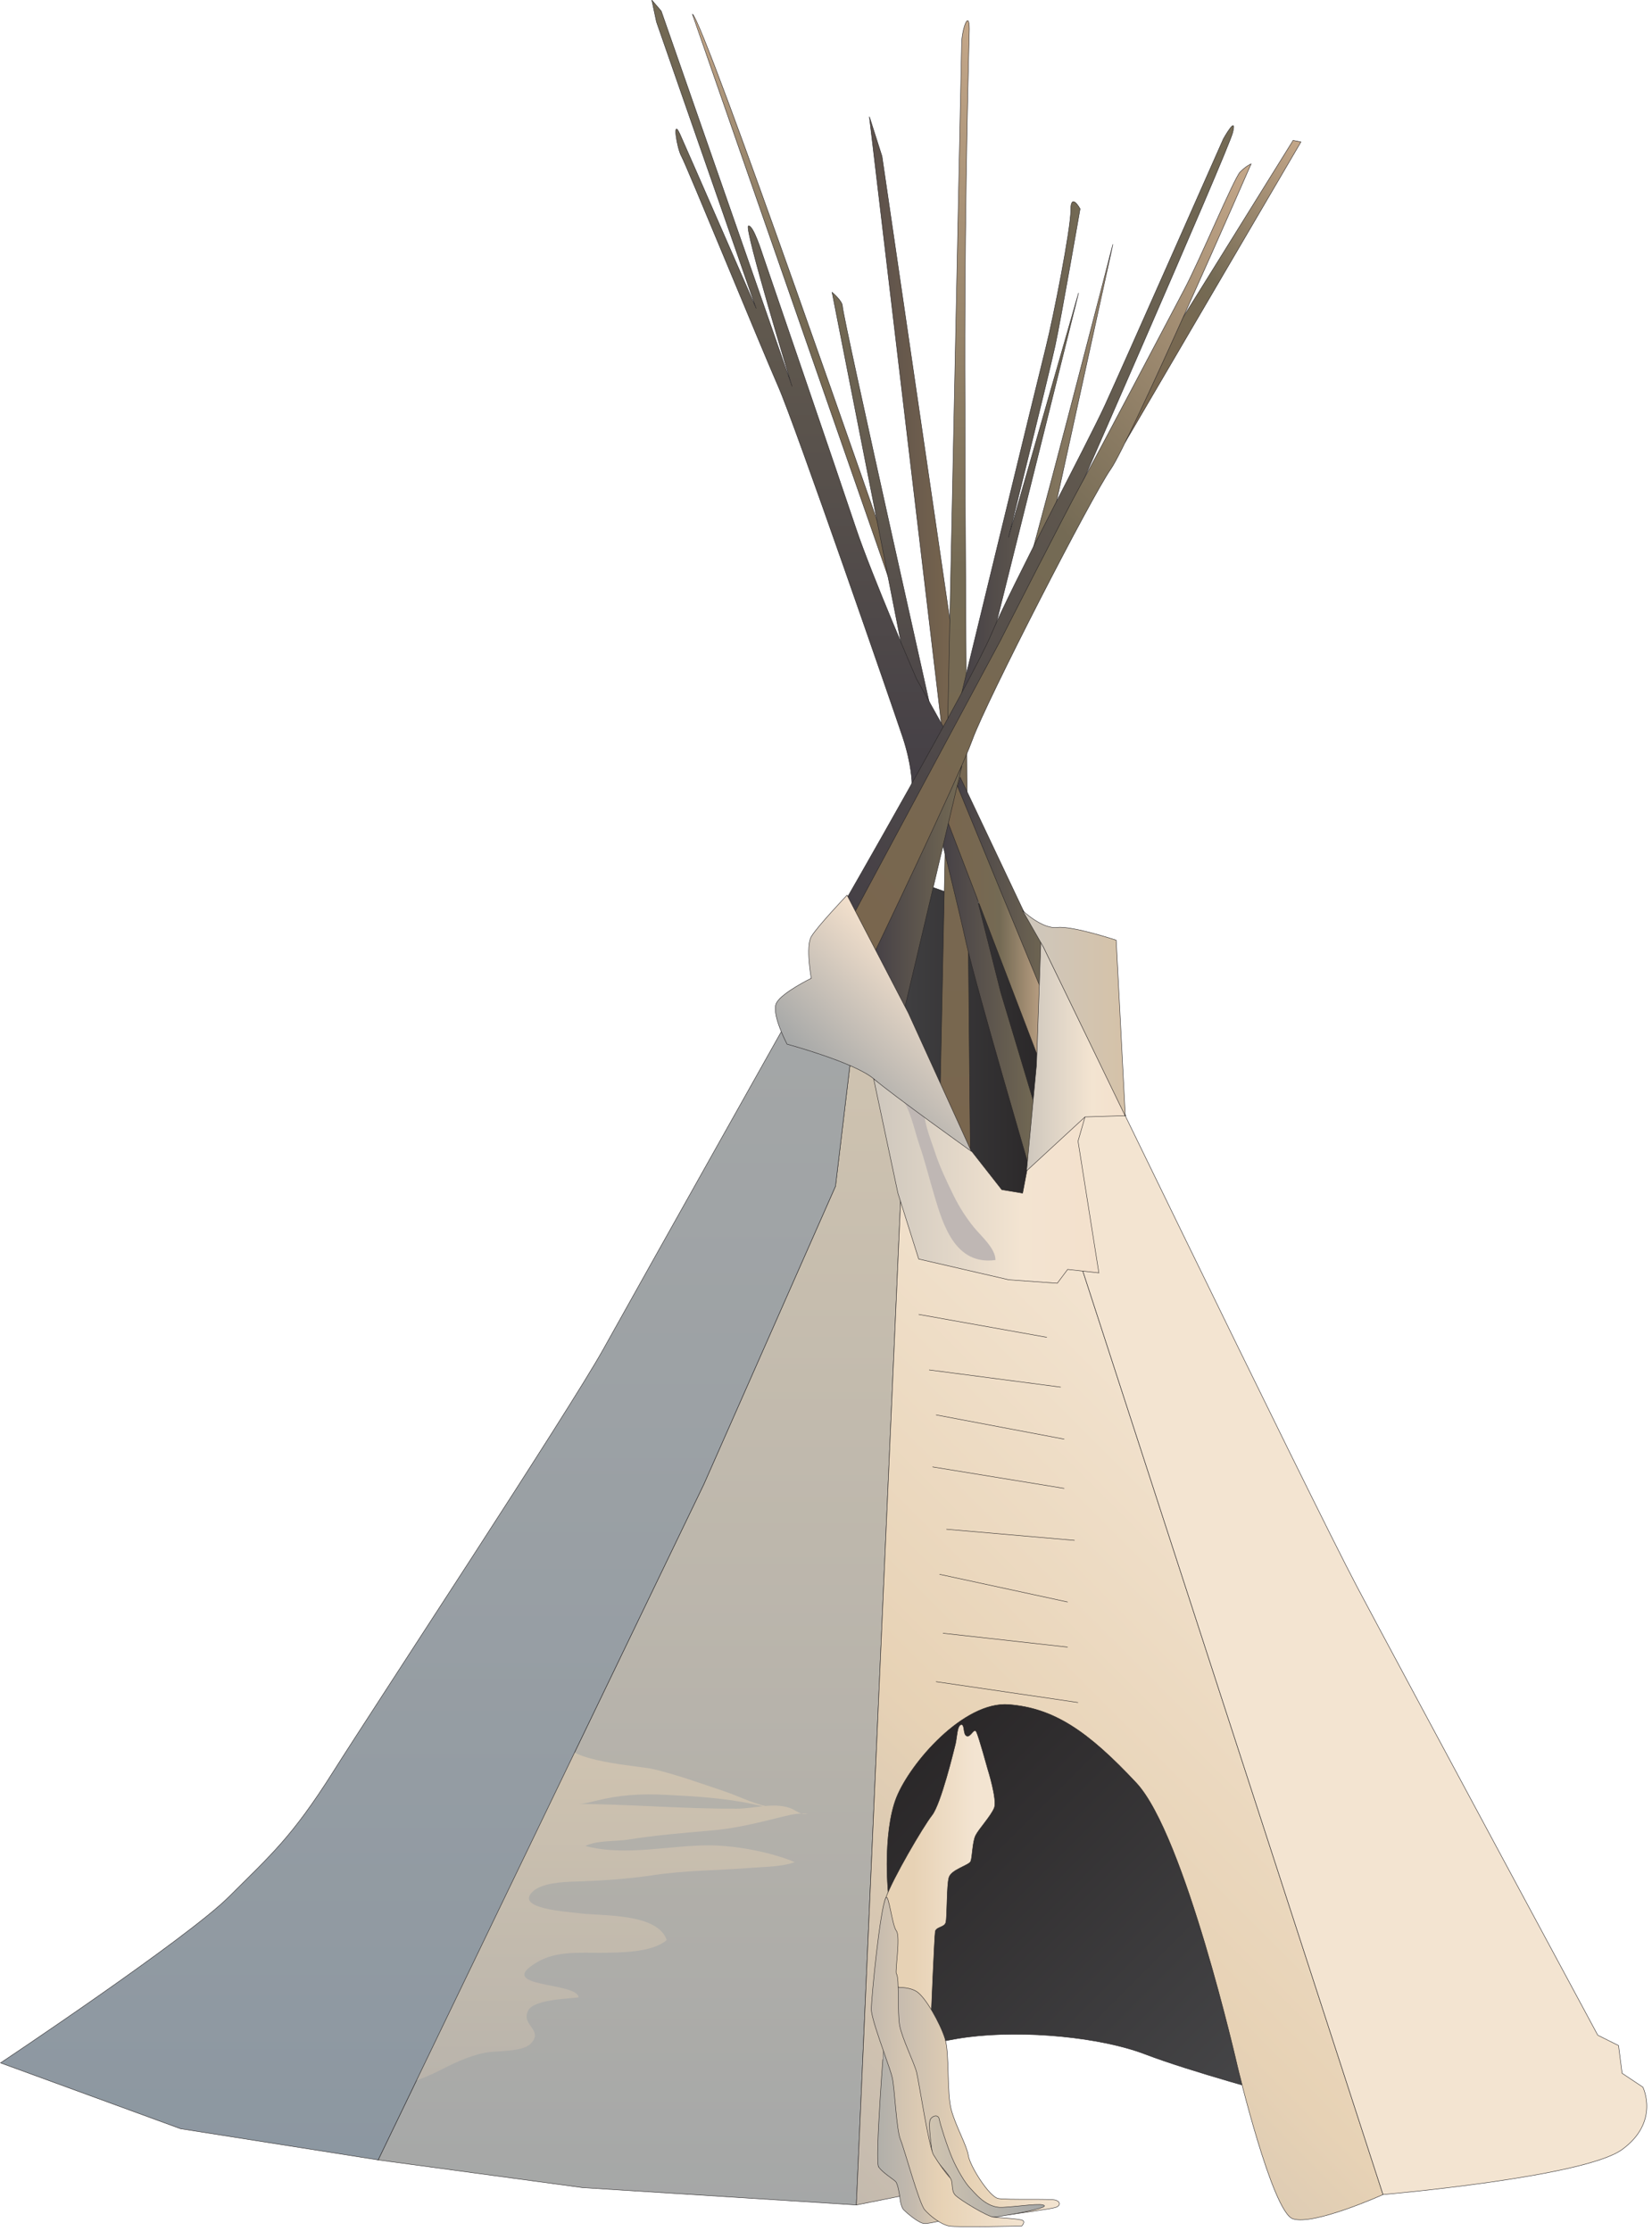
        <svg xmlns:rdf="http://www.w3.org/1999/02/22-rdf-syntax-ns#" xmlns="http://www.w3.org/2000/svg" xmlns:cc="http://creativecommons.org/ns#" xmlns:xlink="http://www.w3.org/1999/xlink" xmlns:dc="http://purl.org/dc/elements/1.1/" x="0px" y="0px" width="371" height="501" viewBox="0 0 371 501" xml:space="preserve">
            <title>Tipi/Teepee (Plains Indians)</title>
            <desc xmlns:ian_image_library="https://ian.umces.edu/media-library/">
                <ian_image_library:title>Tipi/Teepee (Plains Indians)</ian_image_library:title>
                <ian_image_library:descr>Illustration of a tipi or teepee, popularized by Native Americans of the Great Plains.</ian_image_library:descr>
                <ian_image_library:scene>
                    <ian_image_library:contains>culture, anthropology, teepee, tipi, tepee, tent, great, plains, native, americans</ian_image_library:contains>
                    <ian_image_library:when>2007-02-18</ian_image_library:when>
                </ian_image_library:scene>
            </desc>
            
 <defs></defs>
 <linearGradient id="ian_symbols_72ec12e17e5f2a74113083622935efd8" y2="3.17" gradientUnits="userSpaceOnUse" x2="178.59" y1="135.93" x1="178.59">
  <stop stop-color="#79664E" offset=".011"/>
  <stop stop-color="#776851" offset=".309"/>
  <stop stop-color="#746A54" offset=".528"/>
  <stop stop-color="#C4A789" offset="1"/>
 </linearGradient>
 <path stroke="#272425" stroke-width=".1" d="m155.49 3.17c2.454 1.053 44.417 122.19 44.417 122.19l1.792 10.575-46.21-132.77z" fill="url(#ian_symbols_72ec12e17e5f2a74113083622935efd8)"/>
 <linearGradient id="ian_symbols_4ee32e7213e65eb49da9368732ea0418" y2="97.02" gradientUnits="userSpaceOnUse" x2="214.92" y1="97.02" x1="195.25">
  <stop stop-color="#5B504B" offset=".006"/>
  <stop stop-color="#79664E" offset="1"/>
 </linearGradient>
 <polygon stroke="#272425" stroke-width=".1" points="195.24 26.198 212.04 167.84 214.92 150.19 198.08 35.102" fill="url(#ian_symbols_4ee32e7213e65eb49da9368732ea0418)"/>
 <linearGradient id="ian_symbols_11d1a57d92506724518bf33f44e64c0c" y2="38.348" gradientUnits="userSpaceOnUse" x2="298.63" y1="91.862" x1="245.11">
  <stop stop-color="#79664E" offset=".011"/>
  <stop stop-color="#776851" offset=".309"/>
  <stop stop-color="#746A54" offset=".528"/>
  <stop stop-color="#C4A789" offset="1"/>
 </linearGradient>
 <polygon stroke="#272425" stroke-width=".1" points="290.4 31.529 292.16 31.877 252.64 99.386 261.03 78.747" fill="url(#ian_symbols_11d1a57d92506724518bf33f44e64c0c)"/>
 <linearGradient id="ian_symbols_2343e8f174dad8b42db308464207074d" y2="238.75" gradientUnits="userSpaceOnUse" x2="238.22" y1="238.75" x1="192.31">
  <stop stop-color="#474749" offset=".006"/>
  <stop stop-color="#272425" offset="1"/>
 </linearGradient>
 <polygon stroke="#272425" stroke-width=".1" points="192.31 202.57 207.87 198.69 235.51 208.51 238.22 233.71 229.66 278.82 192.31 213.46" fill="url(#ian_symbols_2343e8f174dad8b42db308464207074d)"/>
 <linearGradient id="ian_symbols_57d6246cf50943c461147264e2e9a4a3" y2="393.21" gradientUnits="userSpaceOnUse" x2="189.14" y1="481.14" x1="277.07">
  <stop stop-color="#474749" offset=".006"/>
  <stop stop-color="#272425" offset="1"/>
 </linearGradient>
 <path stroke="#272425" stroke-width=".1" d="m184.87 465.98s20.238-7.014 32.674-8.556c12.458-1.574 29.57 0 39.688 3.887 10.119 3.876 30.346 9.327 30.346 9.327l-22.55-78.584-42.039-22.561-26.448 16.329-11.67 80.15z" fill="url(#ian_symbols_57d6246cf50943c461147264e2e9a4a3)"/>
 <linearGradient id="ian_symbols_2b5c8766541a935475d2dcd68f78d121" y2="495.15" gradientUnits="userSpaceOnUse" x2="144.06" y1="233.71" x1="144.06">
  <stop stop-color="#CFC3B0" offset=".006"/>
  <stop stop-color="#A5A7A7" offset="1"/>
 </linearGradient>
 <polygon stroke="#272425" stroke-width=".1" points="192.31 495.15 130.83 491.26 84.926 485.04 158.07 333.3 187.63 266.38 191.53 233.71 203.19 248.48" fill="url(#ian_symbols_2b5c8766541a935475d2dcd68f78d121)"/>
 <linearGradient id="ian_symbols_4146420f331039949d4568a39f0a3c8c" y2="471.91" gradientUnits="userSpaceOnUse" x2="130.59" y1="391.3" x1="130.59">
  <stop stop-color="#CFC3B0" offset=".006"/>
  <stop stop-color="#B8B3AB" offset="1"/>
 </linearGradient>
 <path d="m126.32 392.76l-46.479 79.148c-.413-.282 12.182-3.615 18.229-6.634 3.643-1.835 6.731-3.452 10.813-4.299 2.508-.532 8.501-.065 10.38-2.117 2.817-3.073-2.264-4.018-.684-7.307 1.227-2.563 8.935-2.683 11.367-3.019-.418-3.54-19.033-2.085-9.435-7.839 4.381-2.628 9.543-2.139 14.516-2.172 4.169-.032 11.53-.032 14.701-2.877-2.117-6.123-14.679-5.342-19.597-5.993-2.823-.38-14.701-1.01-10.434-4.929 2.052-1.89 6.666-2.106 9.272-2.193 5.885-.174 11.867-.554 17.719-1.434 7.339-1.107 14.375-1.042 21.742-1.628 3.187-.261 6.997-.207 10.059-1.303-5.423-2.258-12.877-3.659-18.642-3.756-9.304-.141-19.201 2.562-28.38.13 2.714-1.325 6.655-.978 9.587-1.433 6.026-.956 12.225-1.499 18.305-2.009 5.96-.489 10.857-1.77 16.568-3.181 1.889-.467 3.463-.782 5.418-.641-1.716.369-2.508-.782-4.018-1.292-3.702-1.249-8.066.174-11.877.185-12.279.054-24.57-1.075-36.844-1.075 1.895.141 3.284-.228 5.119-.684 5.45-1.357 10.26-1.65 15.906-1.357 6.558.347 13.028.706 19.467 2.084 1.715.369 3.17.792 4.918.749-3.768-.239-7.861-2.476-11.389-3.637-5.353-1.78-10.673-3.768-16.199-5.027-2.812-.641-19.119-1.683-19.38-5.917" fill="url(#ian_symbols_4146420f331039949d4568a39f0a3c8c)"/>
 <linearGradient id="ian_symbols_cf50ece689010724990506397e827e77" y2="330.57" gradientUnits="userSpaceOnUse" x2="296.97" y1="465.19" x1="162.35">
  <stop stop-color="#C4BAAE" offset=".006"/>
  <stop stop-color="#E7D2B5" offset=".461"/>
  <stop stop-color="#F3E4D1" offset="1"/>
 </linearGradient>
 <path stroke="#272425" stroke-width=".1" d="m239 272.6l71.592 220.22s-15.569 7.014-20.237 5.45c-4.669-1.553-12.453-34.232-12.453-34.232s-11.835-51.995-22.714-63.655c-10.9-11.671-18.521-16.807-28.641-17.6-10.108-.771-22.105 13.083-25.216 20.856-3.111 7.785-2.334 22.735-.776 28.175 1.553 5.45 7.318 60.224 7.318 60.224l-15.559 3.116 10.879-246.67 23.354 31.909 12.46-7.8z" fill="url(#ian_symbols_cf50ece689010724990506397e827e77)"/>
 <linearGradient id="ian_symbols_c340eebec55a7b5471b4d75ff144ea37" y2="219.69" gradientUnits="userSpaceOnUse" x2="95.821" y1="485.04" x1="95.821">
  <stop stop-color="#8C97A1" offset="0"/>
  <stop stop-color="#A5A7A7" offset="1"/>
 </linearGradient>
 <path stroke="#272425" stroke-width=".1" d="m84.926 485.04l73.145-151.74 29.564-66.923 3.897-32.669-9.348-14.017s-38.901 69.258-46.675 83.252c-7.785 14.017-51.371 80.158-60.691 94.935-9.337 14.787-14.017 18.674-23.354 28.011-9.317 9.34-51.345 37.36-51.345 37.36l40.448 14.788 44.368 7z" fill="url(#ian_symbols_c340eebec55a7b5471b4d75ff144ea37)"/>
 <path stroke="#272425" stroke-width=".1" d="m234.33 212.69s60.04 124.04 70.474 143.73c10.444 19.684 54.02 100.61 54.02 100.61l4.663 2.323.793 6.222 4.669 3.115s3.887 7.785-4.669 14.017c-8.556 6.222-53.688 10.108-53.688 10.108l-71.58-220.21-4.67-59.91z" fill="#F3E4D1"/>
 <line y2="382.32" x1="210.21" x2="242.1" stroke="#272425" y1="377.64" stroke-width=".1" fill="none"/>
 <line y2="369.88" x1="211.76" x2="239.77" stroke="#272425" y1="366.76" stroke-width=".1" fill="none"/>
 <line y2="359.75" x1="210.99" x2="239.77" stroke="#272425" y1="353.53" stroke-width=".1" fill="none"/>
 <line y2="345.91" x1="212.54" x2="241.33" stroke="#272425" y1="343.41" stroke-width=".1" fill="none"/>
 <line y2="334.24" x1="209.42" x2="239" stroke="#272425" y1="329.41" stroke-width=".1" fill="none"/>
 <line y2="323.18" x1="210.21" x2="239" stroke="#272425" y1="317.73" stroke-width=".1" fill="none"/>
 <line y2="311.5" x1="208.65" x2="238.22" stroke="#272425" y1="307.63" stroke-width=".1" fill="none"/>
 <line y2="300.31" x1="206.32" x2="235.1" stroke="#272425" y1="295.17" stroke-width=".1" fill="none"/>
 <linearGradient id="ian_symbols_868d4a77313b09e44181dcf08676204c" y2="4.629" gradientUnits="userSpaceOnUse" x2="214.48" y1="264.05" x1="214.48">
  <stop stop-color="#79664E" offset=".011"/>
  <stop stop-color="#776851" offset=".309"/>
  <stop stop-color="#746A54" offset=".528"/>
  <stop stop-color="#C4A789" offset="1"/>
 </linearGradient>
 <path stroke="#272425" stroke-width=".1" d="m214.54 79.062c.792-38.348 1.401-68.15 1.422-69.312.065-3.301 1.683-7.654 1.727-3.268 0 1.563-1.053 34.547-.999 76.445.098 75.935 1.292 181.12 1.292 181.12l-6.992-11.672c0-.01 2.07-101.6 3.55-173.32z" fill="url(#ian_symbols_868d4a77313b09e44181dcf08676204c)"/>
 <linearGradient id="ian_symbols_77865a2268ee4704710d8d61ca1364ec" y2="65.621" gradientUnits="userSpaceOnUse" x2="199.15" y1="172.79" x1="199.15">
  <stop stop-color="#454046" offset=".011"/>
  <stop stop-color="#746A54" offset="1"/>
 </linearGradient>
 <path stroke="#272425" stroke-width=".1" d="m186.86 65.621s2.334 1.955 2.334 3.116c0 2.334 22.246 101.26 22.246 101.26l-3.496 2.791-21.08-107.17z" fill="url(#ian_symbols_77865a2268ee4704710d8d61ca1364ec)"/>
 <linearGradient id="ian_symbols_0cf849a3ac2af6a4d91f6828c0a4bd23" y2="102.63" gradientUnits="userSpaceOnUse" x2="242.57" y1="102.63" x1="214.92">
  <stop stop-color="#454046" offset=".011"/>
  <stop stop-color="#746A54" offset="1"/>
 </linearGradient>
 <path stroke="#272425" stroke-width=".1" d="m240.46 47.24c0-4.202 2.101-.348 2.101-.348s-4.24 24.45-5.607 30.769c-1.385 6.308-10.478 43.027-10.478 43.027l15.743-54.904-19.978 80.212-7.329 13.984s18.208-74.968 19.966-81.96c1.75-7.003 5.59-26.579 5.59-30.78z" fill="url(#ian_symbols_0cf849a3ac2af6a4d91f6828c0a4bd23)"/>
 <linearGradient id="ian_symbols_ec8ef72745930bc485cf95cc9081f0cc" y2="93.067" gradientUnits="userSpaceOnUse" x2="249.91" y1="93.067" x1="229.62">
  <stop stop-color="#746A54" offset="0"/>
  <stop stop-color="#97846C" offset="1"/>
 </linearGradient>
 <path stroke="#272425" stroke-width=".1" d="m249.91 54.938l-14.337 65.403s-6.292 9.793-5.944 10.846c.36 1.04 20.28-76.252 20.28-76.252z" fill="url(#ian_symbols_ec8ef72745930bc485cf95cc9081f0cc)"/>
 <linearGradient id="ian_symbols_fca310a2de3c21c43dc11c3e7f1681f3" y2="201.13" gradientUnits="userSpaceOnUse" x2="237.19" y1="201.13" x1="214.25">
  <stop stop-color="#454046" offset=".011"/>
  <stop stop-color="#746A54" offset="1"/>
 </linearGradient>
 <polygon stroke="#272425" stroke-width=".1" points="215.65 174.55 229.77 204.4 237.19 216.94 234.88 227.71 214.24 179.79" fill="url(#ian_symbols_fca310a2de3c21c43dc11c3e7f1681f3)"/>
 <linearGradient id="ian_symbols_da547bb854bb89140917c6ff2923f946" y2="222.1" gradientUnits="userSpaceOnUse" x2="233.13" y1="222.1" x1="211.09">
  <stop stop-color="#454046" offset=".011"/>
  <stop stop-color="#746A54" offset="1"/>
 </linearGradient>
 <path stroke="#272425" stroke-width=".1" d="m231.38 263.02s-12.236-41.616-14.342-51.05c-2.084-9.446-5.95-24.841-5.95-24.841l3.16-5.95 10.488 41.626 8.393 27.979-1.75 12.23z" fill="url(#ian_symbols_da547bb854bb89140917c6ff2923f946)"/>
 <linearGradient id="ian_symbols_0a504e131c20077479cc37cd23642dd4" y2=".033" gradientUnits="userSpaceOnUse" x2="179.44" y1="175.95" x1="179.44">
  <stop stop-color="#454046" offset=".011"/>
  <stop stop-color="#746A54" offset="1"/>
 </linearGradient>
 <path stroke="#272425" stroke-width=".1" d="m146.39.033l2.106 2.443 29.379 84.295s-10.852-35.677-9.804-36.035c1.064-.336 3.143 6.308 3.143 6.308s17.496 51.05 20.992 61.549c3.507 10.488 13.647 33.917 13.647 33.917l6.645 11.889-7.698 11.552s0-4.202-2.101-10.499c-2.101-6.286-24.092-69.953-27.93-78.682-3.843-8.751-20.618-49.704-21.704-51.615-1.075-1.9-2.128-8.892-.375-5.049 1.743 3.854 17.133 39.173 17.133 39.173l-22.39-64.348-1.05-4.896z" fill="url(#ian_symbols_0a504e131c20077479cc37cd23642dd4)"/>
 <linearGradient id="ian_symbols_5d017ba19e3198b48dfe9ddfd3ca230a" y2="51.686" gradientUnits="userSpaceOnUse" x2="300.45" y1="183.85" x1="168.28">
  <stop stop-color="#454046" offset=".011"/>
  <stop stop-color="#746A54" offset="1"/>
 </linearGradient>
 <path stroke="#272425" stroke-width=".1" d="m274.75 31.16s3.149-5.602 2.091-1.4c-1.048 4.202-39.168 90.928-42.663 98.974-3.497 8.045-17.491 34.623-17.491 35.666 0 1.053-24.483 42.668-24.483 42.668l-3.496-2.79s29.379-51.061 33.939-61.908c4.527-10.835 21.67-43.016 25.514-51.408 3.86-8.393 26.59-59.802 26.59-59.802z" fill="url(#ian_symbols_5d017ba19e3198b48dfe9ddfd3ca230a)"/>
 <linearGradient id="ian_symbols_da776becf7e85c84f17404518edf4935" y2="206.88" gradientUnits="userSpaceOnUse" x2="235.23" y1="206.88" x1="212.5">
  <stop stop-color="#79664E" offset=".011"/>
  <stop stop-color="#776851" offset=".309"/>
  <stop stop-color="#746A54" offset=".528"/>
  <stop stop-color="#C4A789" offset="1"/>
 </linearGradient>
 <polygon stroke="#272425" stroke-width=".1" points="233.83 239.25 212.5 183.64 214.19 174.52 235.23 225.6" fill="url(#ian_symbols_da776becf7e85c84f17404518edf4935)"/>
 <linearGradient id="ian_symbols_e9dcb5e2f2efc3a43d1ffc48ae333c0a" y2="200.19" gradientUnits="userSpaceOnUse" x2="216.01" y1="200.19" x1="195.71">
  <stop stop-color="#454046" offset=".011"/>
  <stop stop-color="#746A54" offset="1"/>
 </linearGradient>
 <polygon stroke="#272425" stroke-width=".1" points="202.7 228.41 216.02 171.97 195.71 213.02" fill="url(#ian_symbols_e9dcb5e2f2efc3a43d1ffc48ae333c0a)"/>
 <linearGradient id="ian_symbols_20c4cf85b5ebe044158e48f9b23b8d0e" y2="419.88" gradientUnits="userSpaceOnUse" x2="223.42" y1="419.88" x1="198.57">
  <stop stop-color="#E7D2B5" offset=".264"/>
  <stop stop-color="#F3E4D1" offset=".82"/>
 </linearGradient>
 <path stroke="#272425" stroke-width=".1" d="m198.95 426.16c1.45-4.18 8.36-15.992 10.358-18.533s4.886-14.516 5.255-15.971c.358-1.455.358-4.169 1.27-4.365.912-.174.369 2.182 1.271 2.551.896.358 1.628-1.998 2.182-.912.543 1.096 2.541 8.36 2.541 8.36s2.177 6.883 1.455 8.696c-.728 1.824-3.453 4.734-4.18 6.189-.728 1.455-.728 4.896-1.102 5.809-.353.912-4.348 1.813-4.891 3.637-.543 1.813-.369 9.065-.716 10.151-.369 1.097-2.183.912-2.356 1.998-.185 1.097-.912 18.707-.912 18.707l-8.36-7.079c0-.02-3.27-15.1-1.81-19.26z" fill="url(#ian_symbols_20c4cf85b5ebe044158e48f9b23b8d0e)"/>
 <linearGradient id="ian_symbols_95724116af540654b56a8d4407347389" y2="471.81" gradientUnits="userSpaceOnUse" x2="237.9" y1="471.81" x1="200.4">
  <stop stop-color="#C4BAAE" offset=".006"/>
  <stop stop-color="#E7D2B5" offset=".461"/>
  <stop stop-color="#F3E4D1" offset="1"/>
 </linearGradient>
 <path stroke="#272425" stroke-width=".1" d="m200.4 446.32s3.458-.369 5.456.901c1.998 1.28 5.266 7.089 6.362 10.542 1.085 3.441.347 12.334 1.455 16.155 1.07 3.811 3.431 7.807 3.8 10.173.358 2.346 4.707 9.251 6.72 9.609 1.987.369 11.802 0 12.888.369 1.097.357 1.097 1.27 0 1.628-1.086.369-7.991 1.271-10.347 1.629-2.367.369-11.259-3.084-13.431-4.538-2.182-1.455-10.173-20.151-9.63-20.325.53-.19-3.28-26.14-3.28-26.14z" fill="url(#ian_symbols_95724116af540654b56a8d4407347389)"/>
 <linearGradient id="ian_symbols_89dc9b7f1dcc606421fe48371e224ed5" y2="486.52" gradientUnits="userSpaceOnUse" x2="234.55" y1="486.52" x1="208.74">
  <stop stop-color="#CFC3B0" offset=".006"/>
  <stop stop-color="#A5A7A7" offset="1"/>
 </linearGradient>
 <path stroke="#272425" stroke-width=".1" d="m208.94 475.91c.554-.912 1.824-1.097 1.998 0 .185 1.085 1.802 6.167 2.894 8.707 1.091 2.541 2.915 5.624 4.001 6.71 1.091 1.097 3.637 4.549 7.263 4.364 3.637-.185 9.088-1.086 9.445-.358.369.728-10.537 2.541-11.443 2.541-.917 0-3.996-1.086-3.996-1.086s-4.723-3.279-5.271-4.364c-.527-1.097 0-2.183-.527-3.453-.564-1.27-3.811-4.158-3.995-5.798-.18-1.63-.91-6.36-.36-7.26z" fill="url(#ian_symbols_89dc9b7f1dcc606421fe48371e224ed5)"/>
 <linearGradient id="ian_symbols_72a4115f8619e484a158e19341dfbcda" y2="478.72" gradientUnits="userSpaceOnUse" x2="213.1" y1="478.72" x1="197.1">
  <stop stop-color="#B2B0AA" offset=".022"/>
  <stop stop-color="#C4BAAE" offset=".517"/>
  <stop stop-color="#E7D2B5" offset="1"/>
 </linearGradient>
 <path stroke="#272425" stroke-width=".1" d="m197.32 486.63c.901 1.26 3.268 2.714 3.811 3.257s.912 3.269.912 3.269.174 2.355.901 3.083 3.447 3.095 4.723 3.095c1.271 0 5.439-1.086 5.439-1.086l-10.162-22.702-2.546-12.529-1.808-4.896c.01 0-2.17 27.23-1.26 28.51z" fill="url(#ian_symbols_72a4115f8619e484a158e19341dfbcda)"/>
 <linearGradient id="ian_symbols_ef793fb34fbaeaf4ddd5c6dda72ac360" y2="463.04" gradientUnits="userSpaceOnUse" x2="229.91" y1="463.04" x1="195.68">
  <stop stop-color="#C4BAAE" offset=".006"/>
  <stop stop-color="#E7D2B5" offset=".461"/>
  <stop stop-color="#F3E4D1" offset="1"/>
 </linearGradient>
 <path stroke="#272425" stroke-width=".1" d="m202.04 454.85c.543 2.91 3.268 8.35 3.811 10.521.538 2.183 2.725 16.71 3.805 18.533 1.102 1.813 2.731 4.158 3.643 5.07.891.912.163 2.91 1.26 3.996 1.085 1.097 7.079 4.723 8.534 4.907 1.455.174 5.809.369 6.536.728.728.358-.173 1.27-.173 1.27s-14.538.358-16.351 0c-1.802-.369-4.169-2.182-5.439-3.637-1.275-1.455-4.538-13.604-5.45-15.786-.907-2.183-1.271-11.27-1.818-13.811-.201-.955-.923-3.007-1.743-5.342-1.346-3.865-2.975-8.501-2.975-10.086 0-2.541 1.998-22.865 3.268-25.048.63-1.097 1.39 6.2 2.361 7.438.972 1.249-.364 9.174 0 9.63.73.90.18 8.71.73 11.62z" fill="url(#ian_symbols_ef793fb34fbaeaf4ddd5c6dda72ac360)"/>
 <linearGradient id="ian_symbols_8ed5e9b2fbfa75f43930829a5b0331c6" y2="265.21" gradientUnits="userSpaceOnUse" x2="246.78" y1="265.21" x1="196.2">
  <stop stop-color="#CEC7BD" offset="0"/>
  <stop stop-color="#F3E4D1" offset=".657"/>
  <stop stop-color="#F3E0CC" offset="1"/>
 </linearGradient>
 <polygon stroke="#272425" stroke-width=".1" points="206.32 282.73 226.55 287.39 237.44 288.17 239.77 285.06 246.78 285.84 242.1 256.26 243.67 250.82 232.77 251.59 229.66 267.94 224.98 267.16 216.44 256.26 196.2 242.26 201.65 267.94" fill="url(#ian_symbols_8ed5e9b2fbfa75f43930829a5b0331c6)"/>
 <path d="m201.86 246.04c2.291 1.705 3.561 8.045 4.56 10.912 1.357 3.919 2.291 7.806 3.431 11.595 1.976 6.688 4.744 15.624 13.707 14.408.027-2.584-3.225-5.375-4.815-7.318-1.726-2.106-3.312-4.582-4.549-7.09-1.694-3.453-3.181-6.558-4.343-10.151-.956-2.931-2.747-7.046-2.183-10.173l-5.81-2.18z" fill="#BFB7B4"/>
 <linearGradient id="ian_symbols_08b97fd410897f84b15b1602e3b0d4ac" y2="237.17" gradientUnits="userSpaceOnUse" x2="252.8" y1="237.17" x1="230.54">
  <stop stop-color="#CEC7BD" offset="0"/>
  <stop stop-color="#F3E4D1" offset=".657"/>
  <stop stop-color="#F3E0CC" offset="1"/>
 </linearGradient>
 <polygon stroke="#272425" stroke-width=".1" points="230.54 262.94 243.67 250.82 252.8 250.54 233.75 211.41 232.77 239.14" fill="url(#ian_symbols_08b97fd410897f84b15b1602e3b0d4ac)"/>
 <linearGradient id="ian_symbols_5abc0b0252b9c794c93419943c2a822e" y2="227.56" gradientUnits="userSpaceOnUse" x2="252.72" y1="227.56" x1="229.64">
  <stop stop-color="#CEC7BD" offset="0"/>
  <stop stop-color="#D5C2A8" offset="1"/>
 </linearGradient>
 <path stroke="#272425" stroke-width=".1" d="m229.64 204.47s4.386 4.224 7.8 3.8c3.415-.401 13.229 2.855 13.229 2.855l2.047 39.52-18.387-37.957-4.69-8.21z" fill="url(#ian_symbols_5abc0b0252b9c794c93419943c2a822e)"/>
 <linearGradient id="ian_symbols_a29616397a70ac74e133dcbe973b08f3" y2="60.072" gradientUnits="userSpaceOnUse" x2="304.24" y1="192.62" x1="171.69">
  <stop stop-color="#79664E" offset=".011"/>
  <stop stop-color="#776851" offset=".309"/>
  <stop stop-color="#746A54" offset=".528"/>
  <stop stop-color="#C4A789" offset="1"/>
 </linearGradient>
 <path stroke="#272425" stroke-width=".1" d="m278.52 38.597c1.412-1.4 2.454-1.792 2.454-1.792s-27.322 62.603-31.519 68.542c-4.201 5.96-27.924 52.038-31.084 60.778-3.154 8.751-23.087 50.095-23.087 50.095l-4.544-9.099 33.939-63.297s14.202-27.979 18.044-34.982c3.865-6.992 19.641-37.055 23.169-43.71 3.54-6.642 11.24-25.132 12.63-26.533z" fill="url(#ian_symbols_a29616397a70ac74e133dcbe973b08f3)"/>
 <linearGradient id="ian_symbols_465030740e049ee485267351d8c49bc1" y2="222.38" gradientUnits="userSpaceOnUse" x2="211.59" y1="245.85" x1="188.12">
  <stop stop-color="#A5A7A7" offset=".006"/>
  <stop stop-color="#F3E0CC" offset="1"/>
 </linearGradient>
 <path stroke="#272425" stroke-width=".1" d="m174.42 225.14c1.347-2.334 7.763-5.45 7.763-5.45s-1.271-7.101 0-9.337c1.281-2.226 8.045-9.337 8.045-9.337l13.756 26.448 14.158 31.084s-17.599-12.583-21.942-16.296c-4.343-3.702-19.451-7.773-19.451-7.773s-3.7-7.01-2.33-9.33z" fill="url(#ian_symbols_465030740e049ee485267351d8c49bc1)"/>
</svg>
